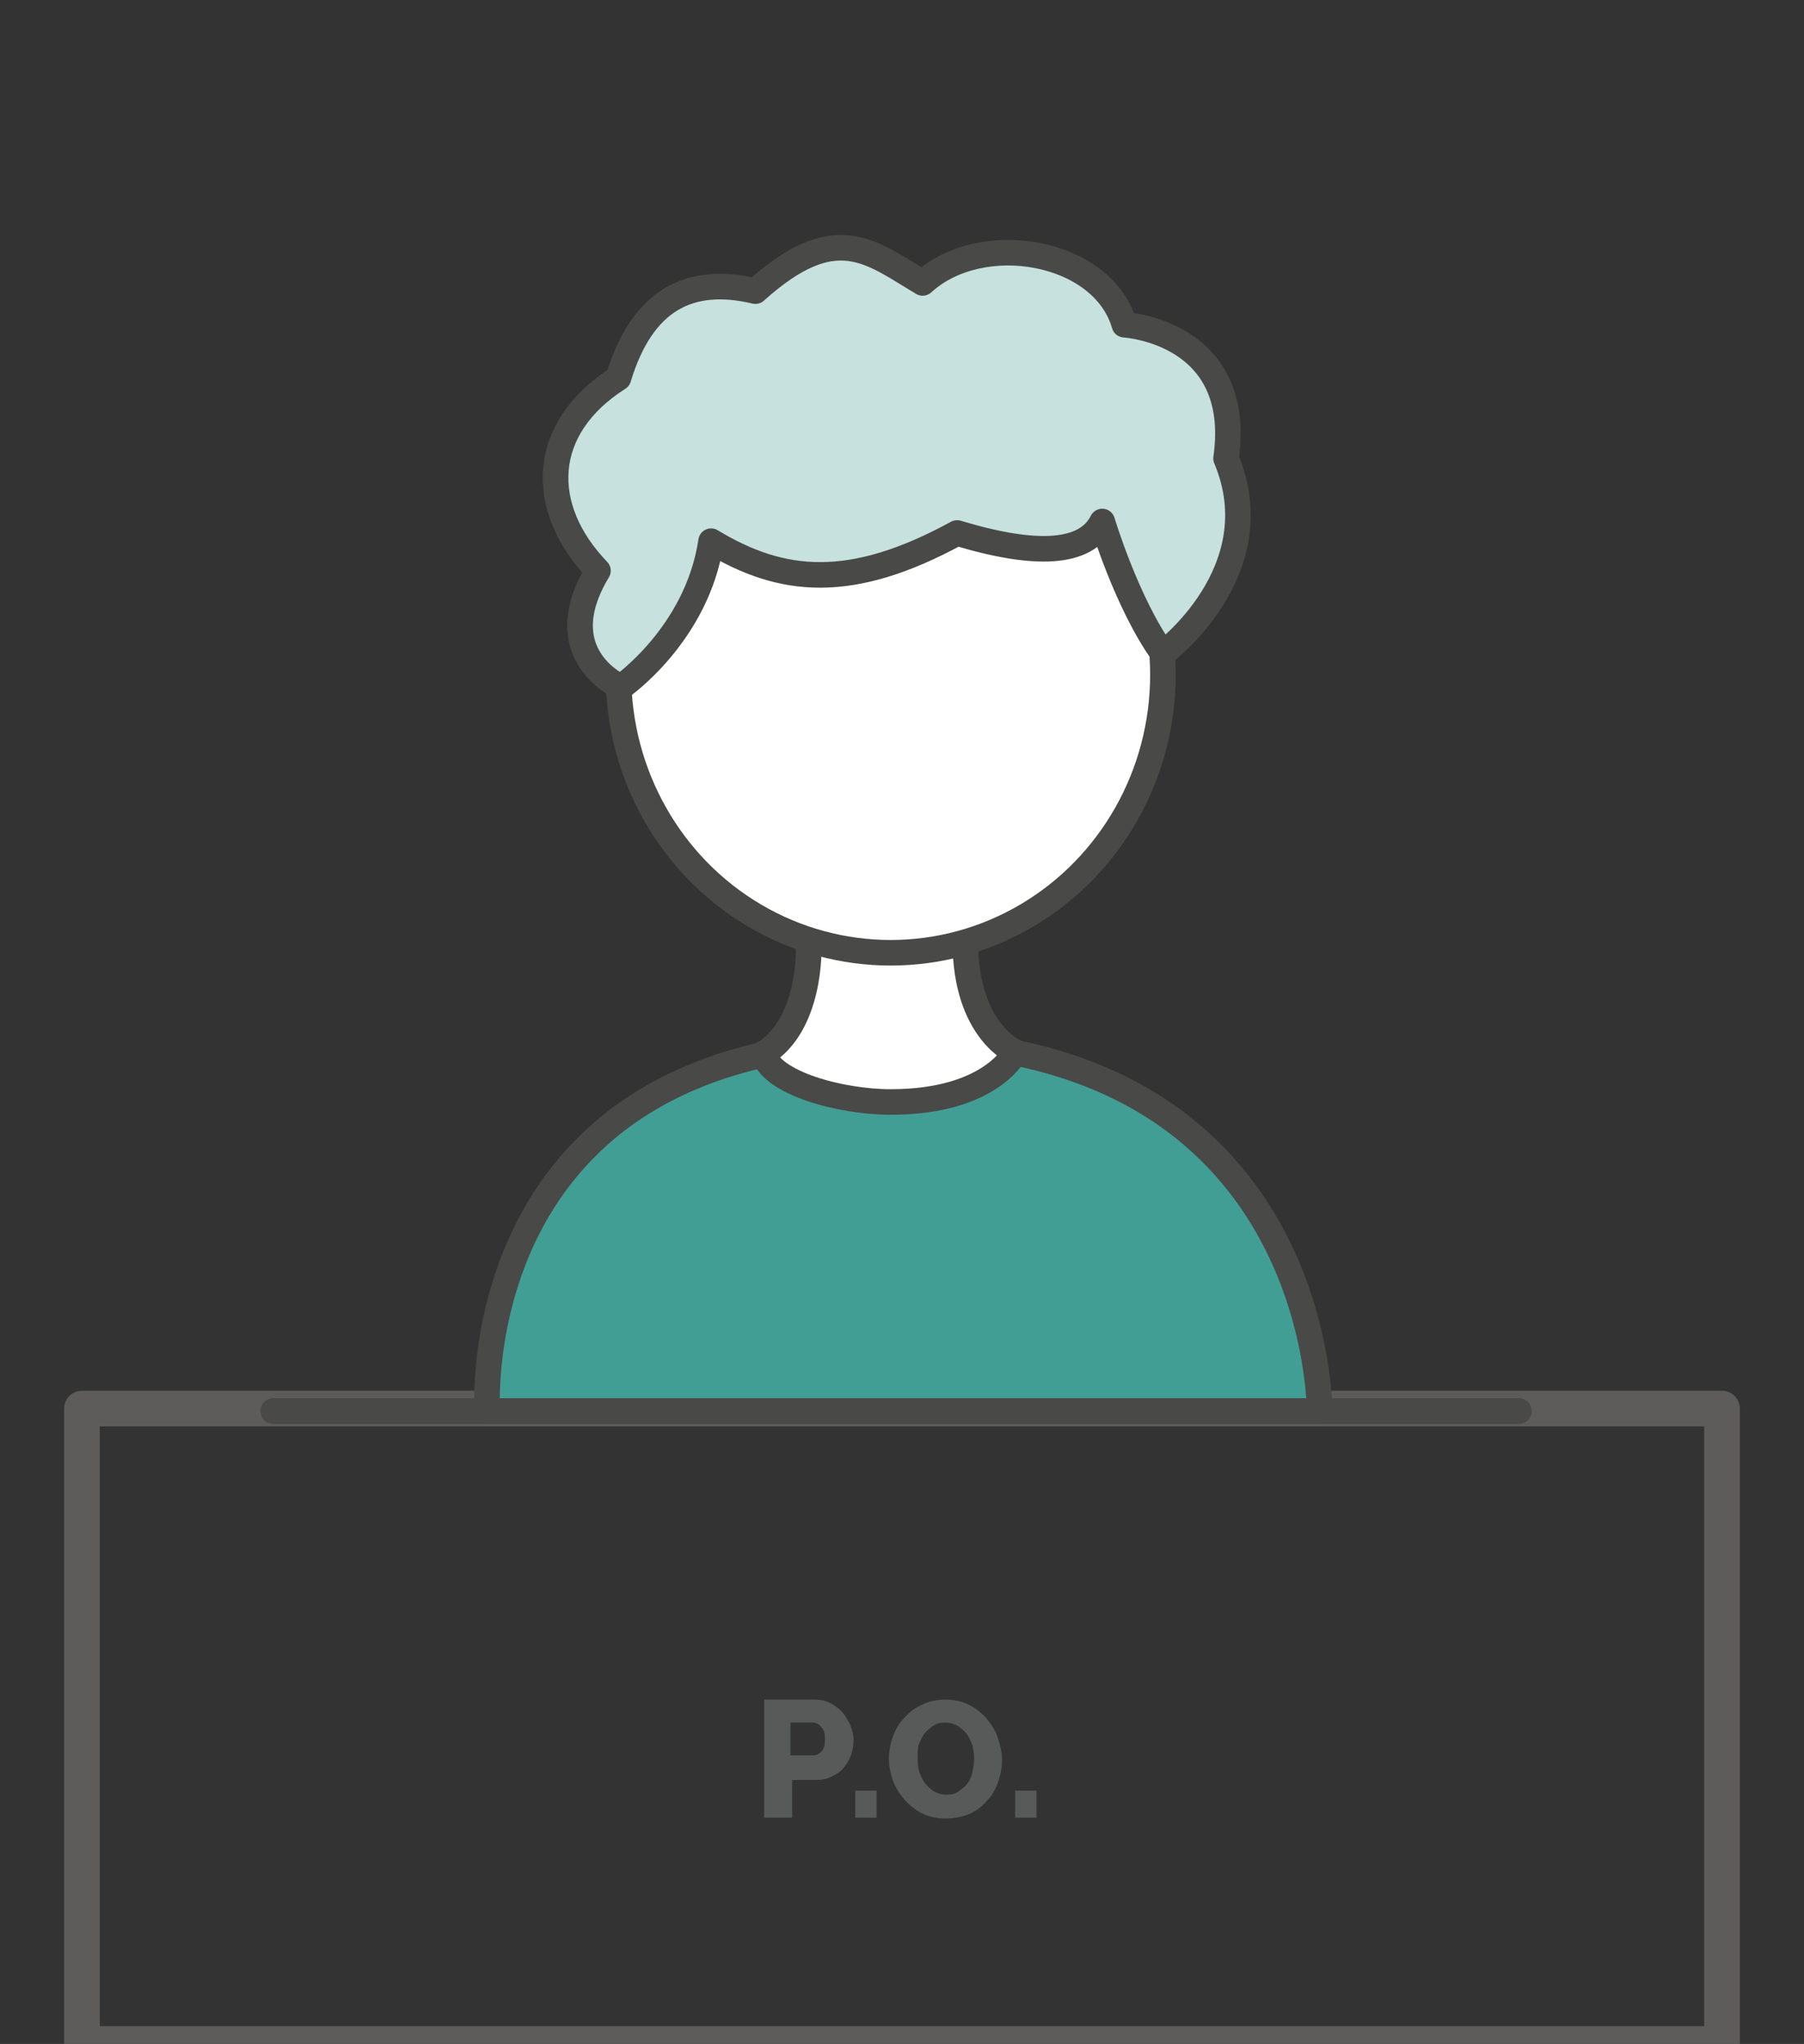 <?xml version="1.0" encoding="utf-8"?>
<!-- Generator: Adobe Illustrator 23.1.1, SVG Export Plug-In . SVG Version: 6.00 Build 0)  -->
<svg version="1.1" id="Layer_1" xmlns="http://www.w3.org/2000/svg" xmlns:xlink="http://www.w3.org/1999/xlink" x="0px" y="0px"
	 viewBox="0 0 220 249.3" style="enable-background:new 0 0 220 249.3;" xml:space="preserve">
<rect x="0" y="0" width="220" height="249.3" fill="#333333" stroke="none"/>
<style type="text/css">
	.st0{fill:none;stroke:#5E5C5A;stroke-width:4.348;stroke-linejoin:round;}
	.st1{enable-background:new    ;}
	.st2{fill:#585A5A;}
	.st3{fill:#419E95;stroke:#494947;stroke-width:3.119;stroke-linecap:round;stroke-linejoin:round;}
	.st4{fill:#FFFFFF;stroke:#494947;stroke-width:3.119;stroke-linecap:round;stroke-linejoin:round;}
	.st5{fill:#C6E1DE;stroke:#494A47;stroke-width:3.119;stroke-linejoin:round;}
	.st6{fill:#FFFFFF;stroke:#494947;stroke-width:3.138;stroke-linecap:round;stroke-linejoin:round;}
</style>
<path id="Rectángulo_4" class="st0" d="M10,171.8h200v77.5H10V171.8z"/>
<g class="st1">
	<path class="st2" d="M93.2,221.7v-14.4h6.1c0.7,0,1.3,0.1,1.9,0.4c0.6,0.3,1.1,0.7,1.5,1.1c0.4,0.5,0.7,1,1,1.6
		c0.2,0.6,0.4,1.2,0.4,1.8c0,0.6-0.1,1.2-0.3,1.8s-0.5,1.1-0.9,1.6c-0.4,0.5-0.9,0.8-1.5,1.1c-0.6,0.3-1.2,0.4-1.9,0.4h-2.9v4.6
		H93.2z M96.5,214.1h2.7c0.4,0,0.7-0.2,1-0.5c0.3-0.3,0.4-0.8,0.4-1.5c0-0.3,0-0.6-0.1-0.9c-0.1-0.2-0.2-0.4-0.4-0.6
		c-0.1-0.2-0.3-0.3-0.5-0.4c-0.2-0.1-0.4-0.1-0.6-0.1h-2.6V214.1z"/>
	<path class="st2" d="M104.3,221.7v-3.3h2.6v3.3H104.3z"/>
	<path class="st2" d="M115.3,221.8c-1,0-2-0.2-2.8-0.6c-0.8-0.4-1.6-1-2.2-1.7c-0.6-0.7-1.1-1.5-1.4-2.3c-0.3-0.9-0.5-1.8-0.5-2.7
		c0-0.9,0.2-1.9,0.5-2.7c0.3-0.9,0.8-1.7,1.4-2.3c0.6-0.7,1.3-1.2,2.2-1.6c0.8-0.4,1.8-0.6,2.8-0.6c1,0,2,0.2,2.8,0.6
		c0.8,0.4,1.6,1,2.2,1.7c0.6,0.7,1.1,1.5,1.4,2.4c0.3,0.9,0.5,1.8,0.5,2.7c0,0.9-0.2,1.9-0.5,2.7c-0.3,0.9-0.8,1.7-1.4,2.3
		c-0.6,0.7-1.3,1.2-2.2,1.6C117.3,221.6,116.3,221.8,115.3,221.8z M111.9,214.5c0,0.6,0.1,1.1,0.2,1.6c0.2,0.5,0.4,1,0.7,1.4
		s0.7,0.7,1.1,1c0.4,0.2,0.9,0.4,1.5,0.4c0.6,0,1.1-0.1,1.5-0.4c0.4-0.3,0.8-0.6,1.1-1c0.3-0.4,0.5-0.9,0.6-1.4
		c0.1-0.5,0.2-1.1,0.2-1.6c0-0.6-0.1-1.1-0.2-1.6c-0.2-0.5-0.4-1-0.7-1.4c-0.3-0.4-0.7-0.7-1.1-1c-0.4-0.2-0.9-0.4-1.5-0.4
		c-0.6,0-1.1,0.1-1.5,0.4c-0.4,0.3-0.8,0.6-1.1,1c-0.3,0.4-0.5,0.9-0.7,1.4C111.9,213.4,111.9,214,111.9,214.5z"/>
	<path class="st2" d="M123.8,221.7v-3.3h2.6v3.3H123.8z"/>
</g>
<g id="Objeto_inteligente_vectorial1" transform="translate(477.12 2150.508)">
	<g id="Group_10">
		<g id="Group_9">
			<path id="Path_32" class="st3" d="M-417.7-1978.4c0,0-3-45.1,49.6-45.1c52.2,0,51.9,45.1,51.9,45.1H-417.7z"/>
			<path id="Path_33" class="st4" d="M-378.5-2034.9c0,0,0.3,9.4-5.5,12.9c0.9,3.6,9.4,5.9,15.5,5.9c12.3,0,15.2-6.1,15.2-6.1
				s-6.1-2.5-6.1-13.5"/>
			<ellipse id="Ellipse_6" class="st4" cx="-368.5" cy="-2068.2" rx="33.2" ry="33.9"/>
		</g>
		<path id="Path_34" class="st5" d="M-340-2110.9c-2.6-9.1-17.4-11.7-24.6-5.1c-6.4-3.8-10.6-7.8-20.4,1c-8-1.9-13.8,1-16.7,10.6
			c-9.6,6.1-9.9,15.8-2.5,23.5c-6.2,10.3,2.8,14.2,2.8,14.2s9.3-6.4,11-17.8c8.6,5.2,17,6.1,30-1c9.6,2.9,15.7,2.6,17.7-1.4
			c0,0,3,10,7.4,16.1c0,0,13.5-10,7.7-23.8C-325.4-2110.1-340-2110.9-340-2110.9z"/>
	</g>
	<path id="Path_35" class="st6" d="M-291.9-1978.4h-151.9"/>
</g>
</svg>
